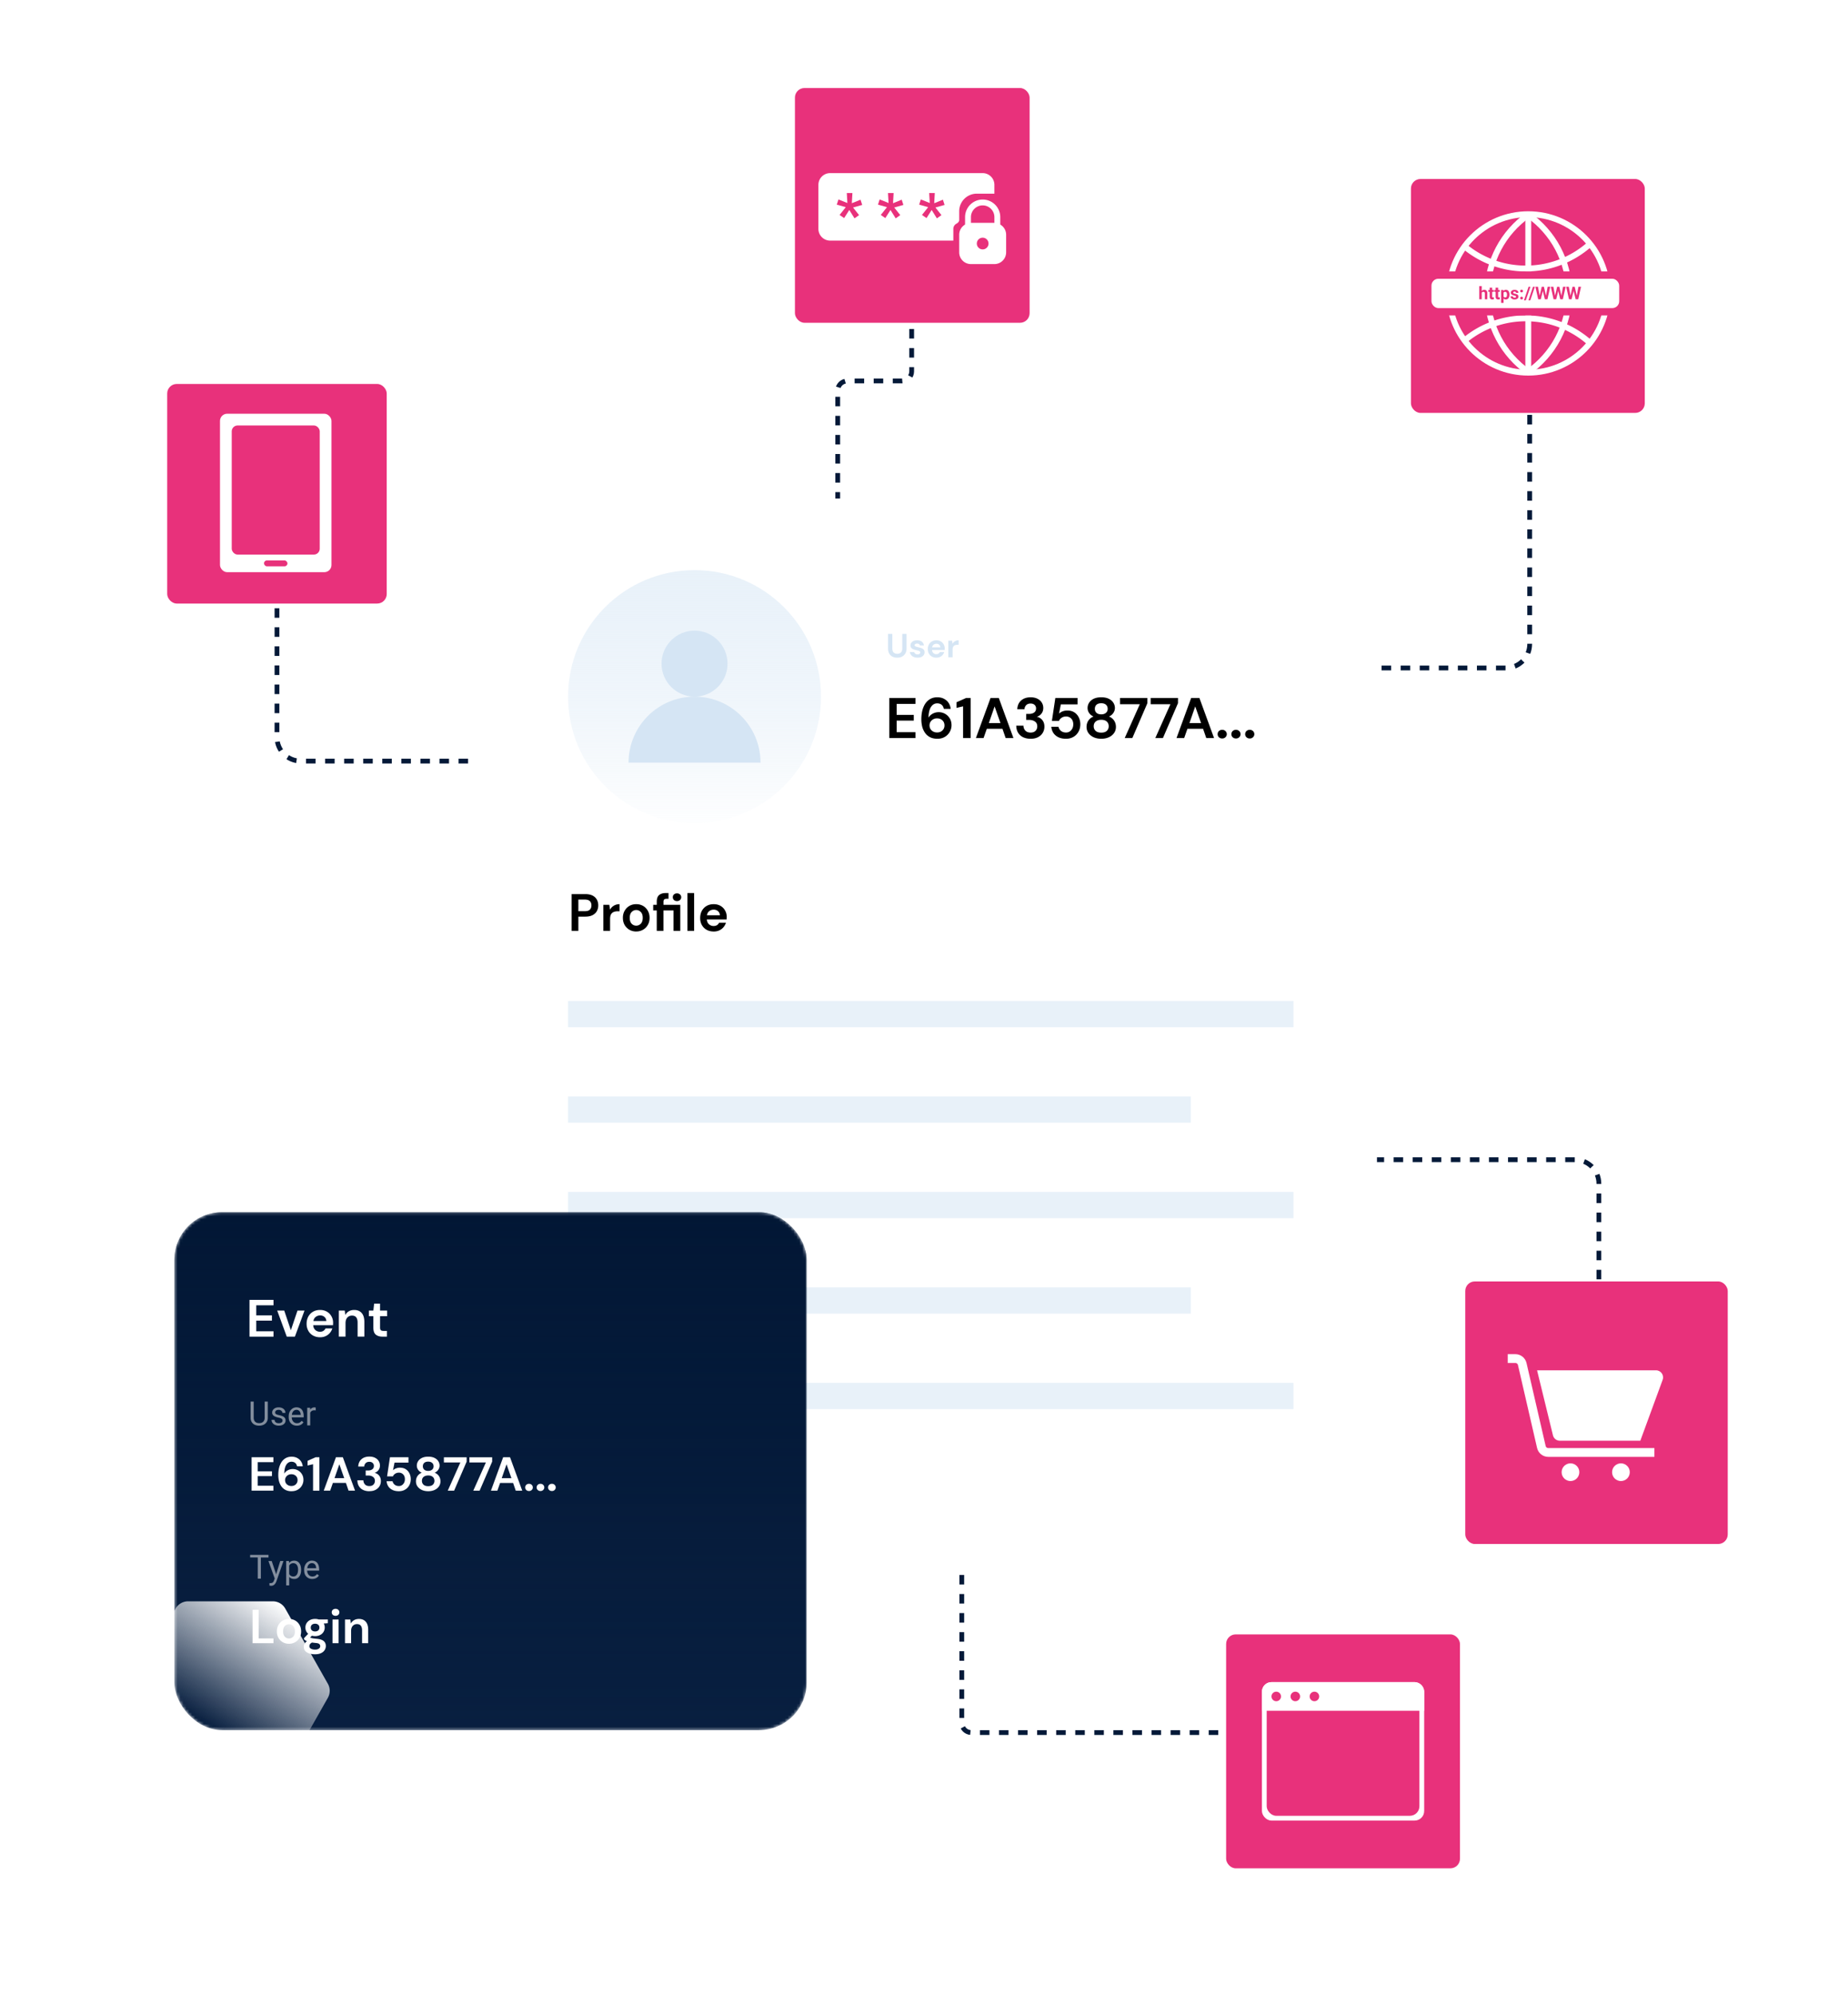 <svg xmlns="http://www.w3.org/2000/svg" xmlns:xlink="http://www.w3.org/1999/xlink" width="630" height="680" fill="none" xmlns:v="https://vecta.io/nano"><style><![CDATA[.B{fill:#fff}.C{fill:#e8317b}]]></style><mask id="A" mask-type="alpha" maskUnits="userSpaceOnUse" x="0" y="0" width="630" height="680"><path fill="#c4c4c4" d="M0 0h630v680H0z"/></mask><g mask="url(#A)"><g stroke="#041938" stroke-width="1.627" stroke-dasharray="3.25 3.25"><path d="M327.88 510.737v76.465c0 1.797 1.457 3.254 3.254 3.254h90.293M310.798 92.62v33.954c0 1.797-1.457 3.254-3.254 3.254h-18.7c-1.797 0-3.254 1.457-3.254 3.254V169.9M462.1 395.226h74.838c4.492 0 8.134 3.642 8.134 8.135v45.553M94.42 181.287v69.958c0 4.492 3.642 8.134 8.135 8.134h66.703m256.237-31.725h87.854c4.492 0 8.134-3.64 8.134-8.134v-88.667"/></g><rect x="57" y="130.853" width="74.838" height="74.838" rx="3.254" class="C"/><rect x="75" y="141" width="38" height="54" rx="2.44" class="B"/><g class="C"><rect x="79" y="145" width="30" height="44" rx="2"/><rect x="90" y="191" width="8" height="2" rx="1"/><rect x="499.52" y="436.713" width="89.48" height="89.48" rx="3.254"/></g><path d="M524 467h40.543c1.68 0 2.845 1.67 2.267 3.245L559.2 491h-27.438c-1.113 0-2.08-.76-2.345-1.84L524 467z" class="B"/><path d="M564 495h-36.184c-1.125 0-2.1-.776-2.353-1.872l-6.516-28.256c-.252-1.096-1.228-1.872-2.352-1.872H514" stroke="#fff" stroke-width="3"/><g class="B"><circle cx="535.391" cy="501.725" r="3.018"/><circle cx="552.592" cy="501.725" r="3.018"/></g><rect x="481" y="61" width="79.719" height="79.719" rx="3.254" class="C"/><g stroke="#fff" stroke-width="2"><circle cx="521" cy="100" r="27"/><path d="M541.864 83.3c-5.774 5.1-13.366 8.212-21.682 8.212a32.59 32.59 0 0 1-20.684-7.364m42.366 32.552c-5.774-5.1-13.366-8.212-21.682-8.212a32.59 32.59 0 0 0-20.684 7.364"/><path d="M521 73v54"/><path d="M548 99.182h-54"/><path d="M521 73v.22c8.413 5.923 13.91 15.71 13.91 26.78s-5.496 20.857-13.91 26.78"/><path d="M521 73v.22c-8.413 5.923-13.91 15.71-13.91 26.78s5.496 20.857 13.91 26.78"/></g><rect x="488" y="93" width="64" height="14" rx="2.341" stroke="#e8317b" class="C"/><rect x="488" y="95" width="64" height="10" rx="2.341" class="B"/><g class="C"><path d="M505.15 99.176c.225-.27.507-.404.847-.404.688 0 1.036.4 1.046 1.198V102h-.847v-2.007c0-.182-.04-.316-.117-.4s-.208-.132-.4-.132c-.248 0-.427.096-.54.287V102h-.846v-4.5h.846v1.676zm3.545-1.125v.78h.542v.62h-.542v1.582c0 .117.023.2.068.252s.13.076.257.076a1.43 1.43 0 0 0 .25-.02v.64a1.74 1.74 0 0 1-.513.077c-.594 0-.897-.3-.908-.9V99.45h-.463v-.62h.463v-.78h.846zm2.028 0v.78h.542v.62h-.542v1.582c0 .117.022.2.067.252s.13.076.258.076a1.41 1.41 0 0 0 .249-.02v.64c-.166.05-.337.077-.513.077-.594 0-.896-.3-.908-.9V99.45h-.463v-.62h.463v-.78h.847zm3.867 2.393c0 .49-.112.88-.334 1.175s-.52.44-.897.44c-.32 0-.58-.112-.776-.334v1.494h-.847v-4.39h.785l.03.31c.205-.246.472-.37.802-.37.39 0 .695.144.912.434s.325.688.325 1.195v.044zm-.847-.06c0-.295-.053-.523-.158-.683s-.255-.24-.454-.24c-.266 0-.448.102-.548.305v1.297c.104.21.288.314.554.314.404 0 .606-.33.606-.993zm3.09.74c0-.103-.052-.185-.155-.243s-.266-.114-.492-.16c-.754-.158-1.13-.48-1.13-.96 0-.28.116-.516.348-.703s.54-.284.917-.284c.403 0 .724.095.964.284s.363.436.363.738h-.846c0-.12-.04-.22-.117-.3s-.2-.12-.367-.12c-.142 0-.253.032-.33.097s-.117.147-.117.246c0 .094.044.17.132.228s.24.107.45.15a3.64 3.64 0 0 1 .533.14c.448.164.67.45.67.853a.83.83 0 0 1-.372.703c-.248.178-.568.267-.96.267a1.7 1.7 0 0 1-.709-.141c-.205-.096-.366-.226-.483-.4a.91.91 0 0 1-.176-.536h.803a.44.44 0 0 0 .167.346c.103.08.242.12.416.12.162 0 .284-.03.366-.09s.126-.143.126-.243zm1.412.46c0-.135.045-.244.135-.328a.49.49 0 0 1 .343-.126.48.48 0 0 1 .342.126c.092.084.138.193.138.328s-.045.24-.135.325-.205.123-.345.123a.49.49 0 0 1-.343-.123c-.1-.084-.135-.192-.135-.325zm0-2.4c0-.135.045-.244.135-.328a.49.49 0 0 1 .343-.126.48.48 0 0 1 .342.126c.092.084.138.193.138.328s-.045.24-.135.325-.205.123-.345.123a.49.49 0 0 1-.343-.123c-.1-.084-.135-.192-.135-.325zm1.92 3.18h-.63l1.57-4.632h.63l-1.57 4.632zm1.518 0h-.63l1.57-4.632h.63l-1.57 4.632zm5.355-1.596l.574-3.036h.876l-.946 4.266h-.885l-.694-2.853-.694 2.853h-.885l-.947-4.266h.876l.578 3.03.703-3.03h.744l.7 3.036zm5.25 0l.574-3.036h.876l-.946 4.266h-.885l-.694-2.853-.694 2.853h-.885l-.947-4.266h.876l.578 3.03.703-3.03h.744l.7 3.036zm5.25 0l.574-3.036h.876l-.946 4.266h-.885l-.694-2.853-.694 2.853h-.885l-.947-4.266h.876l.578 3.03.703-3.03h.744l.7 3.036z"/><rect x="418" y="557" width="79.719" height="79.719" rx="3.254"/></g><rect x="430.202" y="573.269" width="55.315" height="47.18" rx="3.254" class="B"/><rect x="431.829" y="573.269" width="52.061" height="45.554" rx="3.254" class="C"/><path d="M430.202 576.523c0-1.797 1.457-3.254 3.254-3.254h48.807c1.797 0 3.254 1.457 3.254 3.254v6.507h-55.315v-6.507z" class="B"/><g class="C"><circle cx="435.083" cy="578.149" r="1.627"/><circle cx="441.59" cy="578.149" r="1.627"/><circle cx="448.098" cy="578.149" r="1.627"/><rect x="271" y="30" width="80" height="80" rx="3.254"/></g><path d="M327 80a4 4 0 0 1 4-4h8a4 4 0 0 1 4 4v6a4 4 0 0 1-4 4h-8a4 4 0 0 1-4-4v-6z" class="B"/><path d="M330 74a5 5 0 0 1 5-5h0a5 5 0 0 1 5 5v3h-10v-3z" stroke="#fff" stroke-width="2"/><circle cx="335" cy="83" r="2" class="C"/><path d="M279 63a4 4 0 0 1 4-4h52a4 4 0 0 1 4 4v3h-6a6 6 0 0 0-6 6v3c0 .552-.475.98-.96 1.245A2 2 0 0 0 325 78v4h-42a4 4 0 0 1-4-4V63z" class="B"/><g class="C"><use xlink:href="#G"/><use xlink:href="#G" x="14.043"/><path d="M316.416 70.606l-3.066-.87.576-1.767 3.037 1.22-.195-3.408h1.914l-.196 3.477 2.96-1.2.576 1.787-3.125.87 2.05 2.598-1.552 1.104-1.778-2.852-1.758 2.754-1.552-1.055 2.11-2.656z"/></g><g filter="url(#C)" class="B"><rect x="161.122" y="161.765" width="308.3" height="361.174" rx="16.269"/></g><g stroke="#e8f1f9" stroke-width="8.948"><path d="M193.66 378.144h212.3m-212.3 65.076h212.3m-212.3-97.615h247.3m-247.3 65.077h247.3m-247.3 65.076h247.3"/></g><path d="M305.85 224.137c-.584 0-1.112-.114-1.583-.342a2.7 2.7 0 0 1-1.127-1.059c-.273-.47-.4-1.067-.4-1.788v-4.92h1.458v4.93c0 .623.148 1.086.444 1.4.303.303.72.455 1.252.455.524 0 .938-.152 1.242-.455s.455-.767.455-1.4v-4.93h1.458v4.92c0 .72-.144 1.317-.433 1.788a2.73 2.73 0 0 1-1.161 1.059c-.48.228-1 .342-1.595.342zm6.978 0c-.502 0-.942-.08-1.322-.24-.38-.168-.683-.395-.91-.684a1.97 1.97 0 0 1-.41-1.002h1.47c.045.22.167.4.364.57.205.152.467.228.786.228s.55-.064.694-.193c.152-.13.228-.278.228-.445 0-.242-.106-.406-.32-.49a5.1 5.1 0 0 0-.888-.262l-.74-.194a3.87 3.87 0 0 1-.695-.284 1.62 1.62 0 0 1-.501-.456c-.13-.2-.194-.42-.194-.695 0-.5.198-.922.593-1.264.402-.34.964-.512 1.685-.512.668 0 1.2.155 1.594.467.403.31.642.74.718 1.287H313.6c-.084-.418-.4-.627-.945-.627-.274 0-.486.053-.638.16-.144.106-.216.24-.216.398 0 .167.1.3.33.4a4.85 4.85 0 0 0 .877.273c.395.09.755.194 1.082.308a1.76 1.76 0 0 1 .797.489c.197.213.296.52.296.923a1.59 1.59 0 0 1-.273.945c-.2.28-.464.5-.82.66s-.78.24-1.264.24zm6.393 0c-.57 0-1.074-.122-1.515-.365a2.63 2.63 0 0 1-1.036-1.025c-.25-.44-.376-.95-.376-1.526 0-.584.122-1.104.364-1.56a2.7 2.7 0 0 1 1.025-1.059c.44-.258.957-.387 1.55-.387.554 0 1.044.12 1.47.364a2.56 2.56 0 0 1 .991 1.002c.243.418.365.885.365 1.4l-.012.262-.01.285h-4.294c.03.44.183.786.456 1.036.28.25.62.376 1.013.376.297 0 .543-.065.74-.194.205-.136.357-.31.455-.524h1.48a2.7 2.7 0 0 1-.536.98c-.242.288-.546.516-.91.683-.356.167-.763.25-1.218.25zm.01-4.738a1.53 1.53 0 0 0-.945.308c-.273.197-.448.5-.524.91h2.813c-.023-.372-.16-.668-.4-.89s-.562-.33-.934-.33zm4.05 4.6v-5.65h1.298l.137 1.06a2.34 2.34 0 0 1 .831-.865c.357-.22.774-.33 1.253-.33v1.537h-.4c-.32 0-.604.05-.855.148s-.447.27-.592.513c-.136.243-.205.58-.205 1.013V224h-1.457z" fill="#d5e5f4"/><path d="M303.178 251.535V237.87h8.922v2.01h-6.423v3.748h5.837v1.953h-5.837v3.943h6.423v2.01h-8.922zm16.42.234c-1.028 0-1.894-.188-2.597-.566s-1.27-.885-1.698-1.523a6.65 6.65 0 0 1-.937-2.128c-.182-.78-.274-1.58-.274-2.4 0-1.523.215-2.844.645-3.963.43-1.132 1.047-2.004 1.854-2.616.807-.625 1.783-.937 2.93-.937.937 0 1.73.19 2.382.566.663.364 1.177.846 1.542 1.445s.58 1.243.644 1.932h-2.323c-.117-.598-.37-1.06-.76-1.386s-.892-.488-1.504-.488c-.872 0-1.575.404-2.108 1.21-.534.794-.82 2.01-.86 3.65.312-.533.78-.976 1.405-1.327s1.32-.527 2.09-.527c.755 0 1.465.182 2.128.546a4.23 4.23 0 0 1 1.601 1.543c.417.664.625 1.444.625 2.342 0 .82-.202 1.582-.605 2.285a4.47 4.47 0 0 1-1.679 1.698c-.716.43-1.55.644-2.5.644zm-.137-2.147c.73 0 1.328-.22 1.796-.664.482-.455.723-1.028.723-1.718 0-.73-.24-1.314-.723-1.757s-1.093-.664-1.835-.664c-.48 0-.917.11-1.308.332-.377.208-.677.495-.898.86-.22.352-.332.75-.332 1.19 0 .703.24 1.282.723 1.738.494.455 1.112.683 1.854.683zm8.86 1.913V240.72l-2.246.528v-1.914l3.3-1.464h1.542v13.666h-2.596zm4.367 0l4.998-13.666h2.81l4.998 13.666h-2.655l-1.093-3.163h-5.33l-1.113 3.163h-2.616zm4.413-5.115h3.963l-1.992-5.68-1.97 5.68zm14.244 5.35c-.898 0-1.71-.156-2.44-.468a4.06 4.06 0 0 1-1.757-1.484c-.443-.664-.677-1.497-.703-2.5h2.46c.013.664.228 1.224.644 1.68.43.443 1.028.664 1.796.664.73 0 1.29-.202 1.68-.605s.586-.91.586-1.523c0-.716-.26-1.256-.78-1.62-.508-.378-1.165-.567-1.972-.567h-1.015v-2.05h1.035c.663 0 1.217-.156 1.66-.468s.664-.774.664-1.386c0-.508-.17-.91-.508-1.21-.325-.312-.78-.468-1.366-.468-.638 0-1.14.19-1.504.566-.35.377-.546.84-.585 1.386h-2.44c.052-1.262.488-2.258 1.308-2.987.833-.73 1.907-1.093 3.222-1.093.937 0 1.724.17 2.362.507.65.326 1.14.762 1.464 1.308.34.547.508 1.152.508 1.816 0 .768-.215 1.42-.644 1.952-.417.52-.938.872-1.562 1.055a3.13 3.13 0 0 1 1.874 1.132c.48.586.722 1.328.722 2.226 0 .754-.182 1.444-.546 2.07s-.898 1.126-1.6 1.503c-.7.378-1.543.566-2.558.566zm12.06 0c-1.003 0-1.868-.175-2.597-.527-.716-.35-1.282-.833-1.698-1.444a4.51 4.51 0 0 1-.703-2.109h2.44c.117.56.404 1.028.86 1.406.456.364 1.022.546 1.7.546.728 0 1.32-.266 1.776-.8.47-.534.703-1.197.703-1.99 0-.82-.234-1.47-.703-1.953-.455-.48-1.035-.722-1.737-.722-.586 0-1.094.143-1.523.43s-.735.644-.918 1.073h-2.4l1.17-7.81h7.575v2.187h-5.7l-.625 3.162c.286-.312.677-.566 1.17-.76.495-.208 1.048-.312 1.66-.312.976 0 1.79.22 2.44.663.65.43 1.145 1.003 1.484 1.718.338.703.507 1.47.507 2.304 0 .95-.208 1.796-.624 2.538-.404.742-.977 1.328-1.718 1.757-.73.43-1.575.644-2.538.644zm12.028 0c-.937 0-1.783-.162-2.538-.488-.755-.338-1.36-.813-1.816-1.425-.442-.612-.663-1.32-.663-2.128 0-.833.214-1.562.644-2.186a3.7 3.7 0 0 1 1.737-1.347c-.624-.274-1.12-.664-1.483-1.172-.365-.52-.547-1.1-.547-1.737 0-.65.176-1.25.527-1.796.352-.56.872-1.01 1.562-1.348.703-.338 1.562-.507 2.577-.507s1.868.17 2.558.507 1.2.788 1.56 1.348c.352.546.527 1.145.527 1.796 0 .624-.188 1.204-.566 1.737a3.34 3.34 0 0 1-1.464 1.172 3.58 3.58 0 0 1 1.738 1.347c.43.624.644 1.353.644 2.186 0 .807-.22 1.516-.664 2.128s-1.048 1.087-1.816 1.425c-.754.326-1.594.488-2.518.488zm0-8.316c.677 0 1.2-.176 1.6-.527s.586-.8.586-1.348c0-.598-.196-1.067-.586-1.405-.378-.34-.91-.508-1.6-.508-.703 0-1.243.17-1.62.508s-.567.807-.567 1.405c0 .56.19 1.016.567 1.367.4.338.93.508 1.62.508zm0 6.227c.833 0 1.464-.2 1.894-.605.43-.416.644-.937.644-1.562 0-.69-.228-1.23-.683-1.62-.443-.4-1.06-.586-1.855-.586s-1.425.196-1.894.586c-.455.4-.683.93-.683 1.62 0 .625.215 1.146.644 1.562.443.404 1.087.605 1.933.605zm7.99 1.855l5.154-11.538h-6.735v-2.128h9.312v1.777l-5.134 11.89h-2.597zm10.43 0l5.154-11.538h-6.736v-2.128h9.313v1.777l-5.135 11.89h-2.596zm7.225 0l4.998-13.666h2.81l4.998 13.666h-2.655l-1.094-3.163h-5.33l-1.113 3.163h-2.616zm4.412-5.115h3.963l-1.99-5.68-1.972 5.68zm11.17 5.252c-.455 0-.833-.143-1.132-.43a1.41 1.41 0 0 1-.429-1.034c0-.417.143-.768.43-1.055.3-.286.677-.43 1.132-.43s.827.143 1.113.43a1.4 1.4 0 0 1 .449 1.055c0 .403-.15.748-.45 1.034-.286.287-.657.43-1.113.43zm4.69 0c-.456 0-.833-.143-1.133-.43a1.41 1.41 0 0 1-.429-1.034c0-.417.143-.768.43-1.055.3-.286.677-.43 1.133-.43s.826.143 1.112.43a1.4 1.4 0 0 1 .449 1.055c0 .403-.15.748-.45 1.034-.286.287-.657.43-1.112.43zm4.7 0c-.456 0-.833-.143-1.133-.43a1.41 1.41 0 0 1-.429-1.034c0-.417.143-.768.43-1.055.3-.286.677-.43 1.133-.43s.826.143 1.112.43a1.4 1.4 0 0 1 .449 1.055c0 .403-.15.748-.45 1.034-.286.287-.657.43-1.112.43z" fill="#000"/><circle cx="236.774" cy="237.416" r="43.113" fill="url(#D)"/><g fill="#d5e5f4"><circle cx="236.773" cy="226.169" r="11.247"/><path d="M236.774 237.416c-12.423 0-22.494 10.07-22.494 22.493h44.988c0-12.423-10.07-22.493-22.494-22.493z"/></g><path d="M194.877 317.24V304.71h4.636c1.002 0 1.83.167 2.487.5s1.145.794 1.468 1.378.483 1.24.483 1.97c0 .692-.155 1.33-.466 1.915-.3.573-.793 1.038-1.45 1.396-.656.346-1.497.52-2.523.52h-2.345v4.85h-2.29zm2.29-6.71h2.2c.8 0 1.372-.173 1.718-.52.358-.358.537-.842.537-1.45 0-.62-.18-1.104-.537-1.45-.346-.358-.918-.537-1.718-.537h-2.2v3.956zm8.526 6.71v-8.877h2.04l.215 1.664a3.67 3.67 0 0 1 1.307-1.36c.56-.346 1.216-.52 1.968-.52v2.416h-.644c-.5 0-.95.078-1.342.233a1.85 1.85 0 0 0-.931.805c-.215.382-.322.913-.322 1.593v4.045h-2.29zm11.198.214c-.86 0-1.635-.197-2.327-.6a4.44 4.44 0 0 1-1.628-1.629c-.394-.704-.59-1.515-.59-2.434s.203-1.724.61-2.416c.405-.704.948-1.252 1.628-1.646.692-.394 1.468-.59 2.327-.59.847 0 1.6.197 2.3.59a4.24 4.24 0 0 1 1.629 1.646c.405.692.608 1.498.608 2.416s-.203 1.73-.608 2.434c-.394.692-.937 1.235-1.63 1.63a4.59 4.59 0 0 1-2.308.59zm0-1.986c.596 0 1.115-.22 1.557-.662.44-.454.662-1.122.662-2.005s-.22-1.545-.662-1.986c-.442-.454-.955-.68-1.54-.68-.61 0-1.134.226-1.575.68-.43.44-.645 1.103-.645 1.986s.215 1.55.645 2.005a2.13 2.13 0 0 0 1.557.662zm7.005 1.772v-6.962h-1.217v-1.915h1.217v-1.038c0-1.074.268-1.837.805-2.29.55-.453 1.29-.68 2.22-.68h.985v1.95h-.627c-.393 0-.674.078-.84.233s-.25.417-.25.787v1.038h5.726v8.877h-2.3v-6.962h-3.436v6.962h-2.29zm6.9-10.148c-.418 0-.764-.125-1.038-.375-.263-.25-.394-.567-.394-.95s.13-.692.394-.93c.274-.25.62-.376 1.038-.376s.758.125 1.02.376c.274.238.412.548.412.93a1.23 1.23 0 0 1-.412.949c-.262.25-.602.375-1.02.375zm3.55 10.148v-12.886h2.29v12.886h-2.29zm8.945.214c-.895 0-1.69-.19-2.38-.572s-1.234-.92-1.628-1.61-.59-1.49-.59-2.398c0-.92.19-1.736.573-2.452.394-.716.93-1.27 1.61-1.664.692-.406 1.503-.61 2.433-.61.87 0 1.64.19 2.31.573s1.187.907 1.557 1.575c.382.656.573 1.4.573 2.2l-.018.412-.018.447h-6.747c.048.692.286 1.235.716 1.63.44.393.972.6 1.593.6.465 0 .853-.1 1.163-.304a1.98 1.98 0 0 0 .716-.823h2.326c-.167.56-.447 1.074-.84 1.54-.382.453-.86.81-1.432 1.074-.56.262-1.2.393-1.914.393zm.017-7.444a2.41 2.41 0 0 0-1.485.483c-.43.3-.704.787-.823 1.43h4.42c-.036-.584-.25-1.05-.644-1.395s-.883-.52-1.468-.52z" fill="#000"/><mask id="B" mask-type="alpha" maskUnits="userSpaceOnUse" x="59" y="413" width="217" height="177"><rect x="59.44" y="413.122" width="215.566" height="176.52" rx="16.269" fill="#031937"/></mask><g mask="url(#B)"><rect x="59.44" y="413.122" width="215.566" height="176.52" rx="16.269" fill="#081f40"/><rect x="59.44" y="413.122" width="215.566" height="176.52" rx="16.269" fill="url(#E)"/><g class="B"><path d="M85.06 455.526V443h8.18v1.843h-5.888v3.436h5.35v1.8h-5.35v3.615h5.888v1.843h-8.18zm12.7 0l-3.257-8.876h2.398l2.255 6.7 2.255-6.7h2.398l-3.275 8.876H97.75zm11.37.215c-.895 0-1.688-.2-2.38-.573a4.15 4.15 0 0 1-1.629-1.611c-.393-.692-.6-1.5-.6-2.398 0-.918.2-1.736.573-2.45.393-.716.93-1.27 1.6-1.665.692-.405 1.503-.608 2.434-.608.87 0 1.64.2 2.3.572a4.02 4.02 0 0 1 1.557 1.575c.38.657.572 1.4.572 2.202l-.018.4-.018.448h-6.746c.047.692.286 1.234.716 1.628.44.394.972.6 1.592.6.466 0 .853-.102 1.163-.305a1.98 1.98 0 0 0 .716-.823h2.327a4.24 4.24 0 0 1-.841 1.539 4.03 4.03 0 0 1-1.432 1.074c-.56.263-1.2.394-1.915.394zm.018-7.445c-.56 0-1.056.16-1.485.483-.43.3-.704.788-.824 1.432h4.42c-.036-.585-.25-1.05-.644-1.396s-.883-.52-1.468-.52zm6.365 7.23v-8.876h2.022l.18 1.503a3.14 3.14 0 0 1 1.18-1.253c.525-.3 1.14-.465 1.844-.465 1.097 0 1.95.346 2.56 1.038s.912 1.706.912 3.042v5h-2.3v-4.796c0-.764-.155-1.348-.466-1.754s-.793-.608-1.45-.608c-.644 0-1.175.226-1.593.68-.406.453-.608 1.085-.608 1.897v4.58h-2.3zm14.843 0c-.93 0-1.676-.227-2.237-.68s-.84-1.26-.84-2.416v-3.866h-1.52v-1.914h1.52l.268-2.38h2.022v2.38h2.398v1.914h-2.398v3.884c0 .43.1.728.27.895.2.155.513.232.966.232h1.1v1.95h-1.557zm-44.582 52.502v-11.4H93.2v1.676h-5.353v3.124h4.865v1.626h-4.865v3.287H93.2v1.676h-7.435zm13.684.195c-.857 0-1.578-.158-2.164-.472a3.88 3.88 0 0 1-1.415-1.27c-.357-.532-.618-1.123-.78-1.773-.152-.65-.228-1.318-.228-2 0-1.27.18-2.37.537-3.303.358-.944.873-1.67 1.546-2.18.672-.52 1.486-.78 2.44-.78.78 0 1.443.157 1.985.472.553.303.98.705 1.285 1.204s.483 1.035.537 1.6h-1.936c-.098-.5-.3-.884-.634-1.155s-.744-.407-1.253-.407c-.727 0-1.312.337-1.757 1-.445.662-.683 1.676-.716 3.042.26-.444.65-.813 1.17-1.106s1.1-.44 1.74-.44a3.63 3.63 0 0 1 1.773.455c.553.303.998.733 1.334 1.286.348.553.52 1.204.52 1.952 0 .683-.168 1.318-.504 1.903a3.73 3.73 0 0 1-1.4 1.416c-.597.358-1.3.537-2.083.537zm-.114-1.8c.607 0 1.107-.184 1.497-.553.4-.38.602-.857.602-1.432 0-.607-.2-1.095-.602-1.464s-.9-.553-1.53-.553c-.4 0-.765.092-1.1.277a1.97 1.97 0 0 0-.748.715 1.83 1.83 0 0 0-.277.993c0 .585.2 1.068.602 1.448.412.38.927.57 1.545.57zm7.383 1.595v-9.014l-1.87.44v-1.595l2.75-1.22h1.285v11.4h-2.164zm3.64 0l4.165-11.4h2.342l4.165 11.4h-2.212l-.9-2.636h-4.442l-.927 2.636h-2.18zm3.677-4.263h3.302l-1.66-4.734-1.643 4.734zm11.87 4.458c-.748 0-1.426-.13-2.033-.4a3.38 3.38 0 0 1-1.465-1.236c-.368-.553-.564-1.247-.585-2.083h2.05c.01.554.2 1.02.536 1.4.358.368.857.553 1.497.553.608 0 1.074-.168 1.4-.505s.488-.76.488-1.27c0-.596-.216-1.046-.65-1.35-.423-.315-.97-.472-1.643-.472h-.846v-1.708h.862c.553 0 1.014-.13 1.383-.4s.553-.646.553-1.156c0-.423-.14-.76-.423-1.008-.27-.26-.65-.4-1.14-.4-.53 0-.95.158-1.253.472-.293.315-.455.7-.488 1.155h-2.033c.043-1.052.406-1.882 1.1-2.5s1.6-.9 2.684-.9c.78 0 1.437.14 1.97.423.542.27.95.634 1.22 1.1.282.455.423.96.423 1.513 0 .64-.18 1.182-.537 1.627a2.54 2.54 0 0 1-1.302.878 2.61 2.61 0 0 1 1.562.944c.4.488.602 1.106.602 1.855a3.36 3.36 0 0 1-.455 1.724c-.303.52-.75.938-1.334 1.253-.575.314-1.286.472-2.132.472zm10.05 0c-.835 0-1.557-.147-2.164-.44-.597-.292-1.068-.694-1.415-1.203a3.75 3.75 0 0 1-.586-1.757h2.033a2.03 2.03 0 0 0 .716 1.171c.38.304.852.455 1.416.455a1.85 1.85 0 0 0 1.48-.667c.4-.444.586-.997.586-1.66 0-.683-.195-1.226-.586-1.627a1.91 1.91 0 0 0-1.448-.602c-.488 0-.9.12-1.27.358s-.613.537-.764.895h-2l.976-6.508h6.312v1.822h-4.75l-.52 2.636c.24-.26.564-.472.976-.635a3.54 3.54 0 0 1 1.383-.26c.813 0 1.5.184 2.034.553.542.358.954.835 1.236 1.432a4.37 4.37 0 0 1 .423 1.92c0 .8-.174 1.496-.52 2.115a3.72 3.72 0 0 1-1.43 1.464c-.608.358-1.313.537-2.115.537zm10.023 0c-.78 0-1.486-.136-2.115-.407-.63-.282-1.133-.678-1.513-1.188-.368-.5-.553-1.1-.553-1.773 0-.694.18-1.3.537-1.822a3.09 3.09 0 0 1 1.448-1.123 2.92 2.92 0 0 1-1.236-.976c-.304-.434-.456-.916-.456-1.448a2.72 2.72 0 0 1 .439-1.497c.293-.466.727-.84 1.302-1.122.586-.282 1.3-.423 2.147-.423s1.557.14 2.132.423 1.008.656 1.3 1.122c.293.456.44.955.44 1.497 0 .52-.157 1.004-.47 1.448-.304.434-.7.76-1.22.976a2.98 2.98 0 0 1 1.448 1.123c.358.52.537 1.128.537 1.822a2.94 2.94 0 0 1-.553 1.773c-.37.5-.873.906-1.513 1.188-.63.27-1.33.407-2.1.407zm0-6.93c.564 0 1-.146 1.334-.44a1.44 1.44 0 0 0 .489-1.123c0-.5-.163-.9-.5-1.17-.314-.282-.76-.423-1.334-.423-.585 0-1.035.14-1.35.423s-.472.672-.472 1.17c0 .467.158.846.472 1.14.325.282.776.423 1.35.423zm0 5.2c.695 0 1.22-.168 1.58-.504a1.74 1.74 0 0 0 .536-1.302c0-.575-.2-1.025-.57-1.35-.37-.326-.884-.488-1.546-.488s-1.187.162-1.578.488c-.38.325-.57.775-.57 1.35 0 .52.18.955.537 1.302.37.336.905.504 1.6.504zm6.658 1.546l4.295-9.616h-5.613v-1.773h7.76v1.48l-4.278 9.908h-2.164zm8.7 0l4.295-9.616h-5.613v-1.773h7.76v1.48l-4.28 9.908h-2.163zm6.02 0l4.165-11.4h2.343l4.165 11.4h-2.213l-.9-2.636h-4.44l-.928 2.636h-2.18zm3.677-4.263h3.303l-1.66-4.734-1.643 4.734zm9.3 4.376c-.38 0-.694-.12-.944-.358-.238-.238-.358-.526-.358-.862 0-.347.12-.64.358-.878.25-.24.564-.358.944-.358s.7.12.927.358a1.16 1.16 0 0 1 .374.878c0 .336-.124.624-.374.862-.238.24-.547.358-.927.358zm3.908 0a1.31 1.31 0 0 1-.943-.358 1.17 1.17 0 0 1-.358-.862 1.19 1.19 0 0 1 .358-.878c.25-.24.564-.358.943-.358s.7.12.928.358a1.16 1.16 0 0 1 .374.878 1.15 1.15 0 0 1-.374.862c-.24.24-.548.358-.928.358zm3.9 0c-.38 0-.694-.12-.944-.358-.238-.238-.358-.526-.358-.862 0-.347.12-.64.358-.878.25-.24.564-.358.944-.358s.688.12.927.358a1.16 1.16 0 0 1 .374.878c0 .336-.124.624-.374.862-.24.24-.548.358-.927.358zM86.106 560v-11.388h2.082v9.76h5.044V560h-7.126zm12.418.195c-.78 0-1.486-.178-2.115-.536a4.04 4.04 0 0 1-1.48-1.481c-.358-.64-.537-1.377-.537-2.212s.184-1.568.553-2.197c.37-.64.862-1.14 1.48-1.497.63-.358 1.334-.536 2.115-.536.77 0 1.464.178 2.083.536a3.85 3.85 0 0 1 1.48 1.497c.37.63.553 1.36.553 2.197s-.184 1.572-.553 2.212a3.86 3.86 0 0 1-1.48 1.48 4.17 4.17 0 0 1-2.099.536zm0-1.805c.542 0 1.014-.2 1.415-.602.402-.413.602-1.02.602-1.822s-.2-1.405-.602-1.806c-.4-.413-.868-.62-1.4-.62-.553 0-1.03.206-1.432.62-.4.4-.586 1.003-.586 1.806s.195 1.4.586 1.822c.4.4.873.602 1.415.602zm8.902-.798c-.4 0-.754-.043-1.1-.13l-.602.602c.185.098.434.18.75.244s.824.13 1.53.195c1.074.098 1.855.353 2.343.765s.732.982.732 1.708a2.53 2.53 0 0 1-.39 1.35c-.26.434-.66.78-1.204 1.04-.542.27-1.236.407-2.082.407-1.15 0-2.077-.217-2.782-.65-.705-.423-1.058-1.063-1.058-1.92 0-.727.353-1.356 1.058-1.887a3.86 3.86 0 0 1-.57-.31c-.152-.1-.288-.223-.407-.342v-.374l1.415-1.497c-.63-.553-.943-1.263-.943-2.13a2.79 2.79 0 0 1 .4-1.48 2.9 2.9 0 0 1 1.139-1.057c.488-.26 1.08-.4 1.773-.4a3.99 3.99 0 0 1 1.269.195h3.06v1.27l-1.383.097a2.89 2.89 0 0 1 .325 1.367 2.79 2.79 0 0 1-.4 1.48 2.82 2.82 0 0 1-1.14 1.058c-.488.26-1.068.4-1.74.4zm0-1.594c.423 0 .77-.114 1.04-.342.282-.227.423-.553.423-.976s-.14-.748-.423-.976c-.27-.228-.618-.342-1.04-.342-.444 0-.802.114-1.074.342s-.406.553-.406.976.135.75.406.976.63.342 1.074.342zm-1.952 4.995a.95.95 0 0 0 .553.894c.38.207.84.3 1.383.3.52 0 .944-.1 1.27-.326.325-.206.488-.488.488-.846a.94.94 0 0 0-.325-.732c-.206-.195-.624-.314-1.253-.358l-1.237-.146c-.314.173-.542.363-.683.57-.13.206-.195.418-.195.635zm8.92-10.315c-.38 0-.694-.114-.944-.342a1.14 1.14 0 0 1-.358-.862 1.09 1.09 0 0 1 .358-.846c.25-.228.564-.342.944-.342s.7.114.927.342c.25.217.374.5.374.846s-.124.635-.374.862c-.238.228-.548.342-.927.342zm-1.04 9.322v-8.07h2.082V560h-2.082zm4.256 0v-8.07h1.838l.163 1.366c.25-.477.607-.856 1.074-1.138.477-.282 1.035-.423 1.675-.423.998 0 1.774.314 2.327.943s.83 1.55.83 2.766V560h-2.082v-4.36c0-.694-.14-1.225-.423-1.594s-.72-.553-1.318-.553c-.585 0-1.068.206-1.448.618-.368.412-.553.987-.553 1.724V560h-2.082z"/><path d="M91.297 477.662v5.505c-.004.764-.245 1.388-.723 1.874s-1.12.758-1.935.818l-.284.01c-.886 0-1.592-.24-2.12-.718s-.793-1.136-.8-1.974v-5.516h1.056v5.483c0 .586.16 1.042.484 1.368s.782.484 1.38.484c.604 0 1.066-.162 1.385-.484s.484-.777.484-1.363v-5.488h1.073zm5.027 6.5c0-.278-.106-.493-.317-.645s-.573-.3-1.095-.4-.932-.245-1.24-.4-.53-.34-.678-.556-.217-.47-.217-.768c0-.493.208-.9.623-1.25s.953-.512 1.602-.512c.682 0 1.234.177 1.657.53a1.67 1.67 0 0 1 .639 1.351h-1.034c0-.282-.12-.525-.36-.728s-.538-.306-.9-.306c-.374 0-.667.08-.88.244a.77.77 0 0 0-.317.64c0 .248.098.435.295.562s.55.246 1.062.36.932.252 1.25.4.554.353.706.58.233.495.233.817c0 .538-.215.97-.645 1.296s-.988.484-1.674.484c-.482 0-.908-.086-1.28-.256s-.662-.408-.873-.712a1.71 1.71 0 0 1-.31-.995h1.03c.02.344.156.62.4.823s.6.3 1.023.3c.4 0 .7-.078.934-.234s.356-.37.356-.634zm4.866 1.708c-.816 0-1.48-.267-2-.8s-.767-1.255-.767-2.152v-.2c0-.597.113-1.13.34-1.596s.55-.838.956-1.1a2.43 2.43 0 0 1 1.335-.4c.782 0 1.4.258 1.824.773s.65 1.253.65 2.214v.428H99.46c.015.593.187 1.073.517 1.44s.757.545 1.268.545c.363 0 .67-.074.923-.222a2.33 2.33 0 0 0 .662-.59l.628.5c-.504.775-1.26 1.163-2.268 1.163zm-.128-5.394a1.37 1.37 0 0 0-1.046.456c-.282.3-.456.723-.523 1.268h3.014v-.078c-.03-.523-.17-.927-.422-1.213s-.593-.433-1.023-.433zm6.578.2a3.07 3.07 0 0 0-.506-.04c-.675 0-1.133.287-1.374.862v4.27h-1.028v-6.016h1l.016.695a1.6 1.6 0 0 1 1.435-.807c.2 0 .352.026.456.078v.957zm-16.106 50.116H88.93V538h-1.06v-7.218h-2.597v-.878h6.26v.878zm2.608 5.7l1.4-4.5h1.1l-2.42 6.945c-.374 1-.97 1.5-1.785 1.5l-.195-.016-.384-.073v-.834l.278.022c.35 0 .62-.07.812-.2s.358-.398.484-.773l.228-.6-2.146-5.95h1.123l1.5 4.5zm8.508-1.434c0 .915-.2 1.653-.63 2.213a2.01 2.01 0 0 1-1.701.839c-.73 0-1.305-.23-1.724-.695v2.898h-1.03v-8.33h.94l.05.667c.42-.52 1-.78 1.746-.78.723 0 1.294.273 1.713.818s.634 1.303.634 2.274v.095zm-1.03-.117c0-.68-.145-1.214-.434-1.607a1.41 1.41 0 0 0-1.2-.6 1.51 1.51 0 0 0-1.401.829v2.875c.308.548.778.823 1.412.823.493 0 .885-.195 1.174-.584s.44-.975.44-1.746zm4.838 3.17c-.816 0-1.48-.266-2-.8s-.767-1.255-.767-2.152v-.2c0-.597.113-1.13.34-1.596s.55-.838.956-1.1a2.41 2.41 0 0 1 1.335-.401c.782 0 1.4.258 1.824.773s.65 1.253.65 2.213v.43h-4.076c.015.593.188 1.073.518 1.44s.756.545 1.267.545c.364 0 .67-.074.924-.223s.472-.344.66-.6l.63.5c-.505.775-1.26 1.162-2.27 1.162zm-.128-5.393c-.415 0-.764.152-1.045.456s-.456.722-.523 1.267h3.014v-.077c-.03-.523-.17-.927-.423-1.213s-.593-.433-1.023-.433z" fill-opacity=".5"/></g><g style="mix-blend-mode:overlay"><path d="M111.765 573.814a4.88 4.88 0 0 1 0 4.812l-14.52 25.624a4.88 4.88 0 0 1-4.246 2.475H64.115a4.88 4.88 0 0 1-4.246-2.475l-14.52-25.624a4.88 4.88 0 0 1 0-4.812L59.87 548.2a4.88 4.88 0 0 1 4.246-2.474h28.884a4.88 4.88 0 0 1 4.246 2.474l14.52 25.624z" fill="url(#F)"/></g></g></g><defs><filter id="C" x="120.45" y="134.107" width="389.645" height="442.52" filterUnits="userSpaceOnUse" color-interpolation-filters="sRGB"><feFlood flood-opacity="0" result="A"/><feColorMatrix in="SourceAlpha" values="0 0 0 0 0 0 0 0 0 0 0 0 0 0 0 0 0 0 127 0"/><feOffset dy="13.015"/><feGaussianBlur stdDeviation="20.336"/><feColorMatrix values="0 0 0 0 0 0 0 0 0 0 0 0 0 0 0 0 0 0 0.05 0"/><feBlend in2="A"/><feBlend in="SourceGraphic"/></filter><linearGradient id="D" x1="236.774" y1="187.67" x2="236.774" y2="284.073" gradientUnits="userSpaceOnUse"><stop stop-color="#e8f1f9"/><stop offset="1" stop-color="#d7e7f5" stop-opacity="0"/></linearGradient><linearGradient id="E" x1="167.223" y1="413.122" x2="167.223" y2="589.642" gradientUnits="userSpaceOnUse"><stop stop-color="#021735"/><stop offset="1" stop-color="#021735" stop-opacity="0"/></linearGradient><linearGradient id="F" x1="97.673" y1="547.749" x2="72.049" y2="588.829" gradientUnits="userSpaceOnUse"><stop stop-color="#fff"/><stop offset="1" stop-color="#fff" stop-opacity="0"/></linearGradient><path id="G" d="M288.33 70.606l-3.066-.87.576-1.767 3.037 1.22-.195-3.408h1.914l-.196 3.477 2.96-1.2.577 1.787-3.125.87 2.05 2.598-1.552 1.104-1.778-2.852-1.758 2.754-1.552-1.055 2.11-2.656z"/></defs></svg>